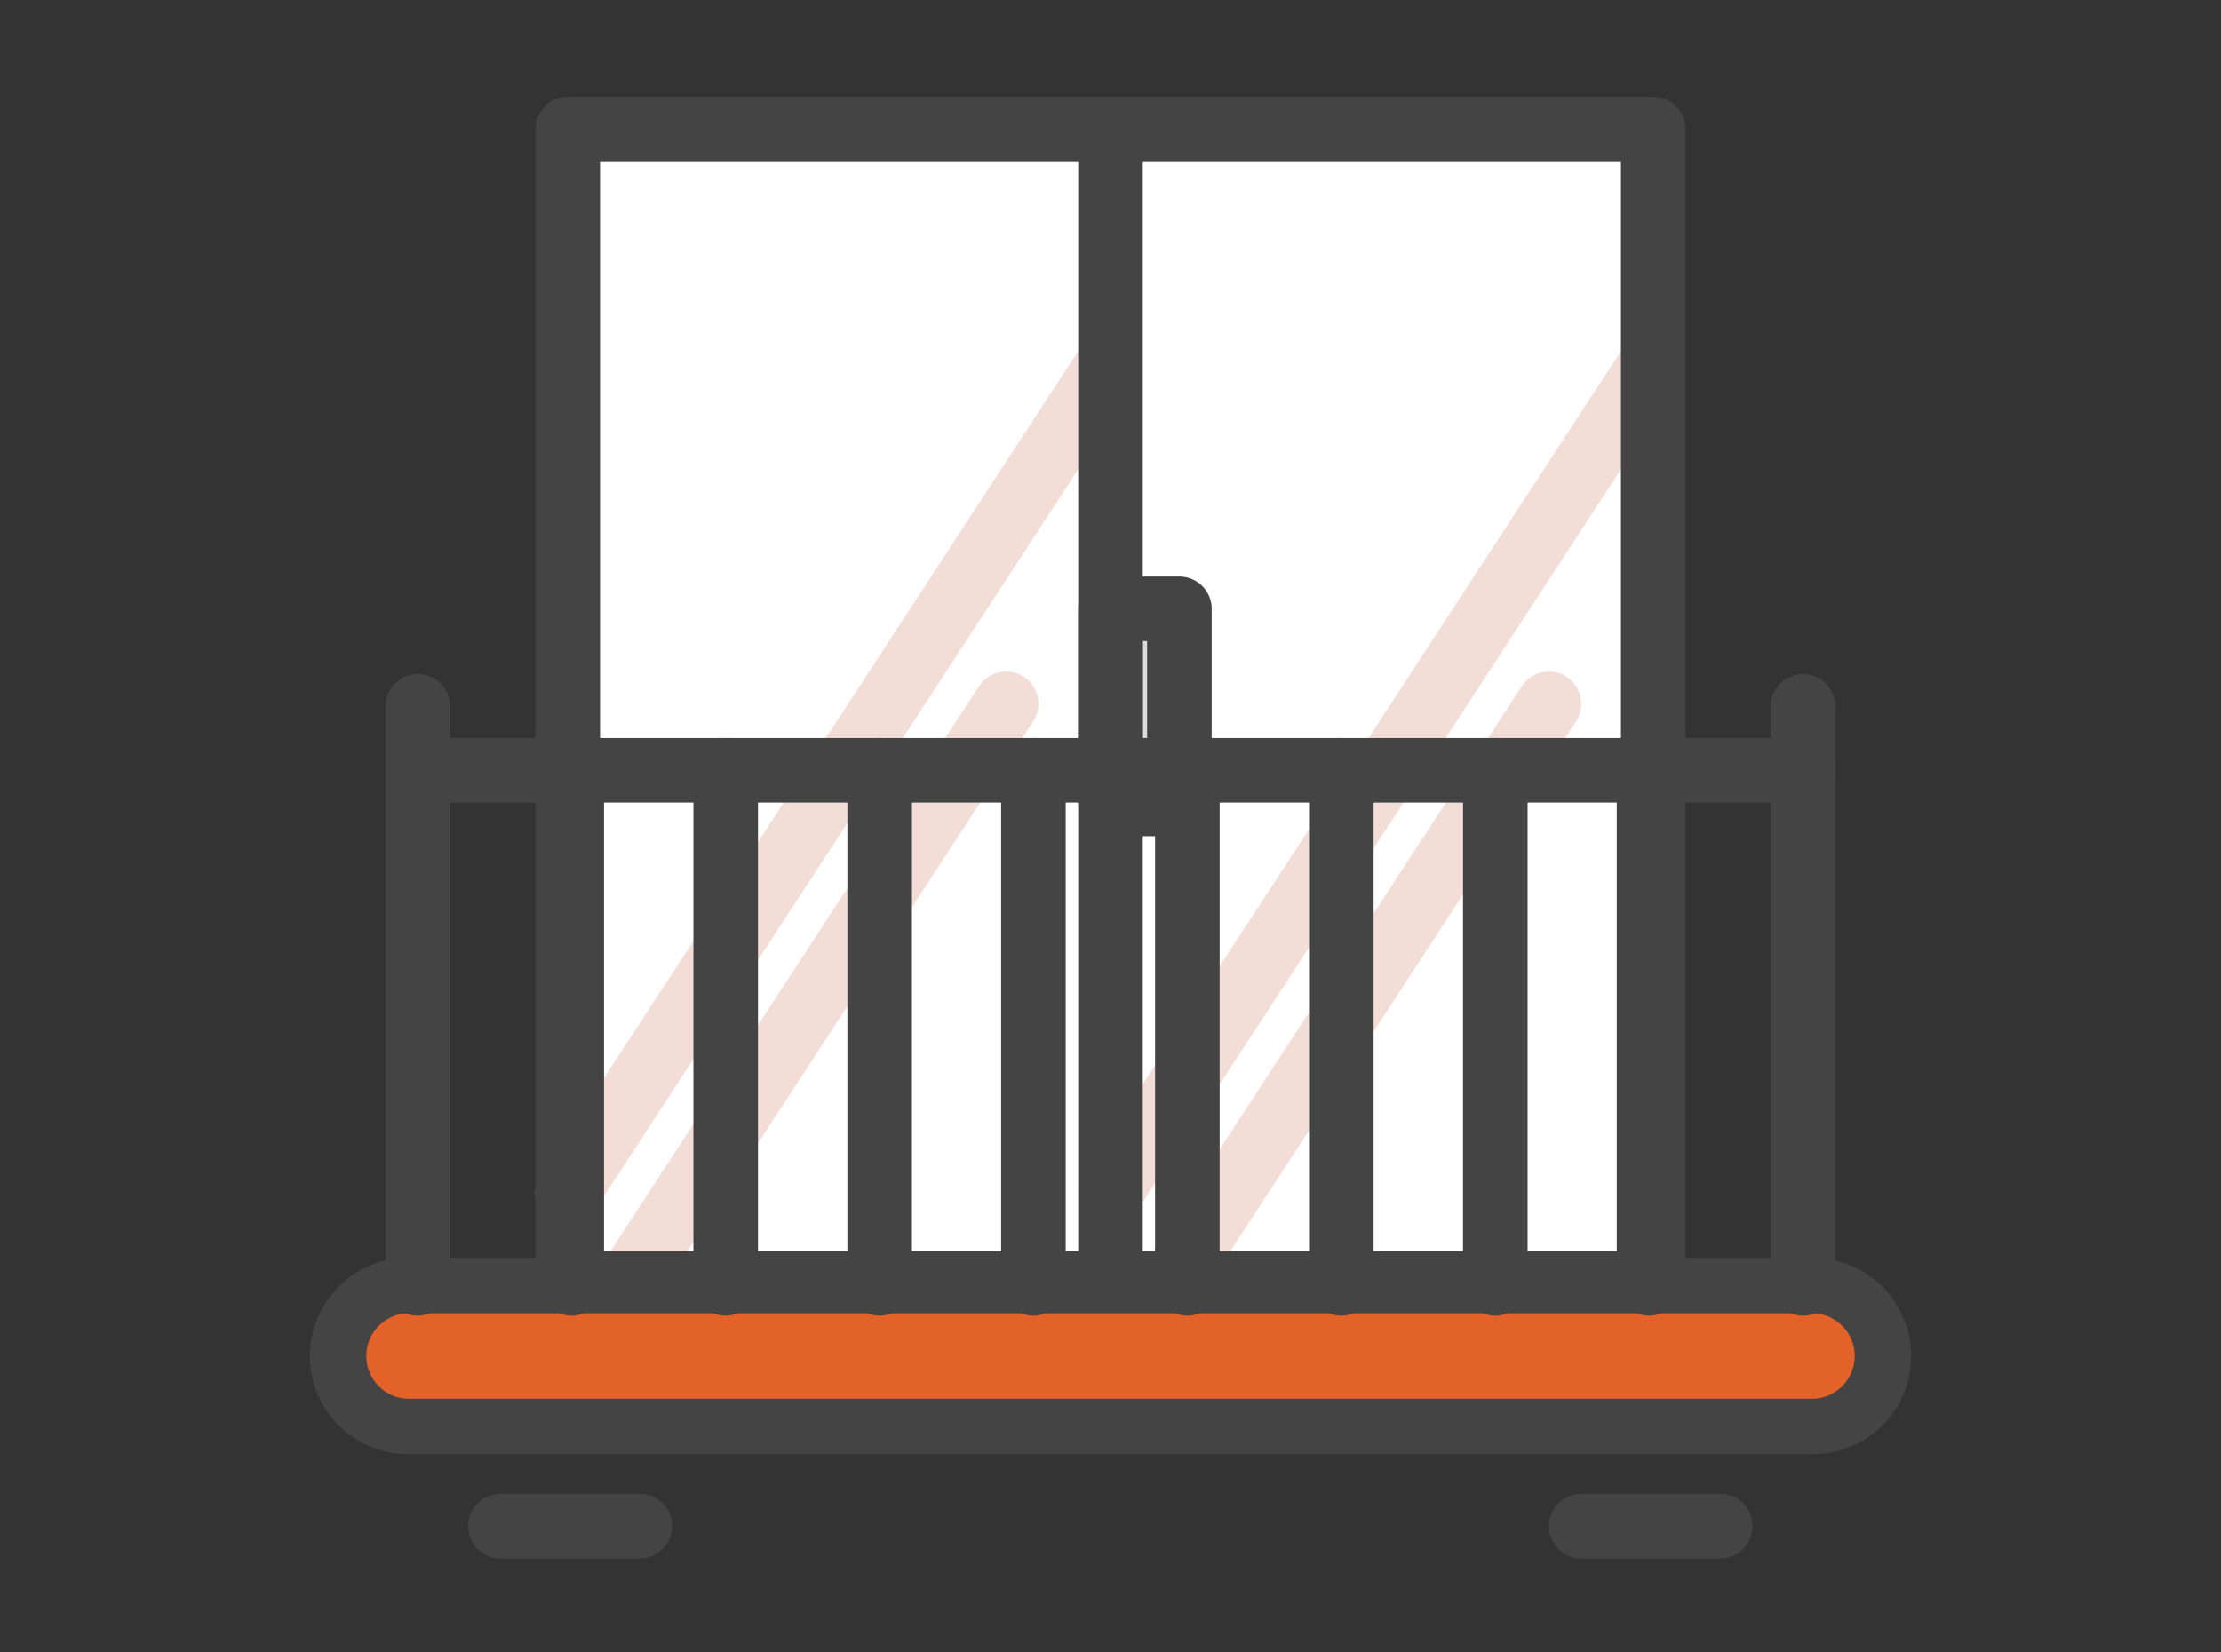 <svg xmlns="http://www.w3.org/2000/svg" width="86" height="64" viewBox="0 0 86 64"><rect x="0" y="0" width="86" height="64" fill="#333333" stroke="none"/><rect width="86" height="64" fill="none"/><g transform="translate(12 5)"><path d="M63.015,8H20.985V52.707H63.015Z" transform="translate(-11 -8)" fill="#fff"/><path d="M44.033,27.549h-1.4v5.6h1.4Z" transform="translate(-11 -8)" fill="#dcdcdc"/><path d="M62.372,51.729H42.635V35.106h2.033c.352,0,.635-.437.635-.978V26.571c0-.54-.283-.978-.635-.978H42.635V8.978H62.372Z" transform="translate(-11 -8)" fill="#fff"/><path d="M21.619,8.978H41.365V51.729H21.619Z" transform="translate(-11 -8)" fill="#fff"/><path d="M41.837,17.221,20.985,49.19" transform="translate(-11 -8)" fill="none" stroke="#f3ddd7" stroke-linecap="round" stroke-linejoin="round" stroke-width="2.5"/><path d="M37.96,30.259,23.318,52.707" transform="translate(-11 -8)" fill="none" stroke="#f3ddd7" stroke-linecap="round" stroke-linejoin="round" stroke-width="2.5"/><path d="M62.853,17.221,42,49.19" transform="translate(-11 -8)" fill="none" stroke="#f3ddd7" stroke-linecap="round" stroke-linejoin="round" stroke-width="2.5"/><path d="M58.975,30.259,44.333,52.707" transform="translate(-11 -8)" fill="none" stroke="#f3ddd7" stroke-linecap="round" stroke-linejoin="round" stroke-width="2.5"/><path d="M63.015,8H20.985V52.707H63.015Z" transform="translate(-11 -8)" fill="none" stroke="#444" stroke-linecap="round" stroke-linejoin="round" stroke-width="2.5"/><path d="M42,8V52.707" transform="translate(-11 -8)" fill="none" stroke="#444" stroke-linecap="round" stroke-linejoin="round" stroke-width="2.5"/><path d="M44.668,26.58H42v7.557h2.668Z" transform="translate(-11 -8)" fill="none" stroke="#444" stroke-linecap="round" stroke-linejoin="round" stroke-width="2.5"/><path d="M14.8,58.24a2.728,2.728,0,0,1,0-5.455H69.2a2.728,2.728,0,0,1,0,5.455Z" transform="translate(-11 -8)" fill="#e3622a"/><path d="M69.2,53.865a1.656,1.656,0,0,1,0,3.311H14.8a1.656,1.656,0,0,1,0-3.311Zm0-2.144H14.8a3.8,3.8,0,0,0,0,7.6H69.2a3.8,3.8,0,0,0,0-7.6Z" transform="translate(-11 -8)" fill="#444"/><path d="M15.177,52.707V30.354" transform="translate(-11 -8)" fill="none" stroke="#444" stroke-linecap="round" stroke-linejoin="round" stroke-width="2.5"/><path d="M33.062,52.707V32.833" transform="translate(-11 -8)" fill="none" stroke="#444" stroke-linecap="round" stroke-linejoin="round" stroke-width="2.5"/><path d="M27.1,52.707V32.833" transform="translate(-11 -8)" fill="none" stroke="#444" stroke-linecap="round" stroke-linejoin="round" stroke-width="2.5"/><path d="M21.139,52.707V32.833" transform="translate(-11 -8)" fill="none" stroke="#444" stroke-linecap="round" stroke-linejoin="round" stroke-width="2.5"/><path d="M39.015,52.707V32.833" transform="translate(-11 -8)" fill="none" stroke="#444" stroke-linecap="round" stroke-linejoin="round" stroke-width="2.5"/><path d="M56.9,52.707V32.833" transform="translate(-11 -8)" fill="none" stroke="#444" stroke-linecap="round" stroke-linejoin="round" stroke-width="2.5"/><path d="M50.938,52.707V32.833" transform="translate(-11 -8)" fill="none" stroke="#444" stroke-linecap="round" stroke-linejoin="round" stroke-width="2.5"/><path d="M44.976,52.707V32.833" transform="translate(-11 -8)" fill="none" stroke="#444" stroke-linecap="round" stroke-linejoin="round" stroke-width="2.5"/><path d="M62.853,52.707V32.833" transform="translate(-11 -8)" fill="none" stroke="#444" stroke-linecap="round" stroke-linejoin="round" stroke-width="2.5"/><path d="M68.814,52.707V30.354" transform="translate(-11 -8)" fill="none" stroke="#444" stroke-linecap="round" stroke-linejoin="round" stroke-width="2.5"/><path d="M15.177,32.833H68.814" transform="translate(-11 -8)" fill="none" stroke="#444" stroke-linecap="round" stroke-linejoin="round" stroke-width="2.5"/><path d="M18.377,62.108h5.4" transform="translate(-11 -8)" fill="none" stroke="#444" stroke-linecap="round" stroke-linejoin="round" stroke-width="2.5"/><path d="M60.228,62.108h5.387" transform="translate(-11 -8)" fill="none" stroke="#444" stroke-linecap="round" stroke-linejoin="round" stroke-width="2.5"/></g></svg>
